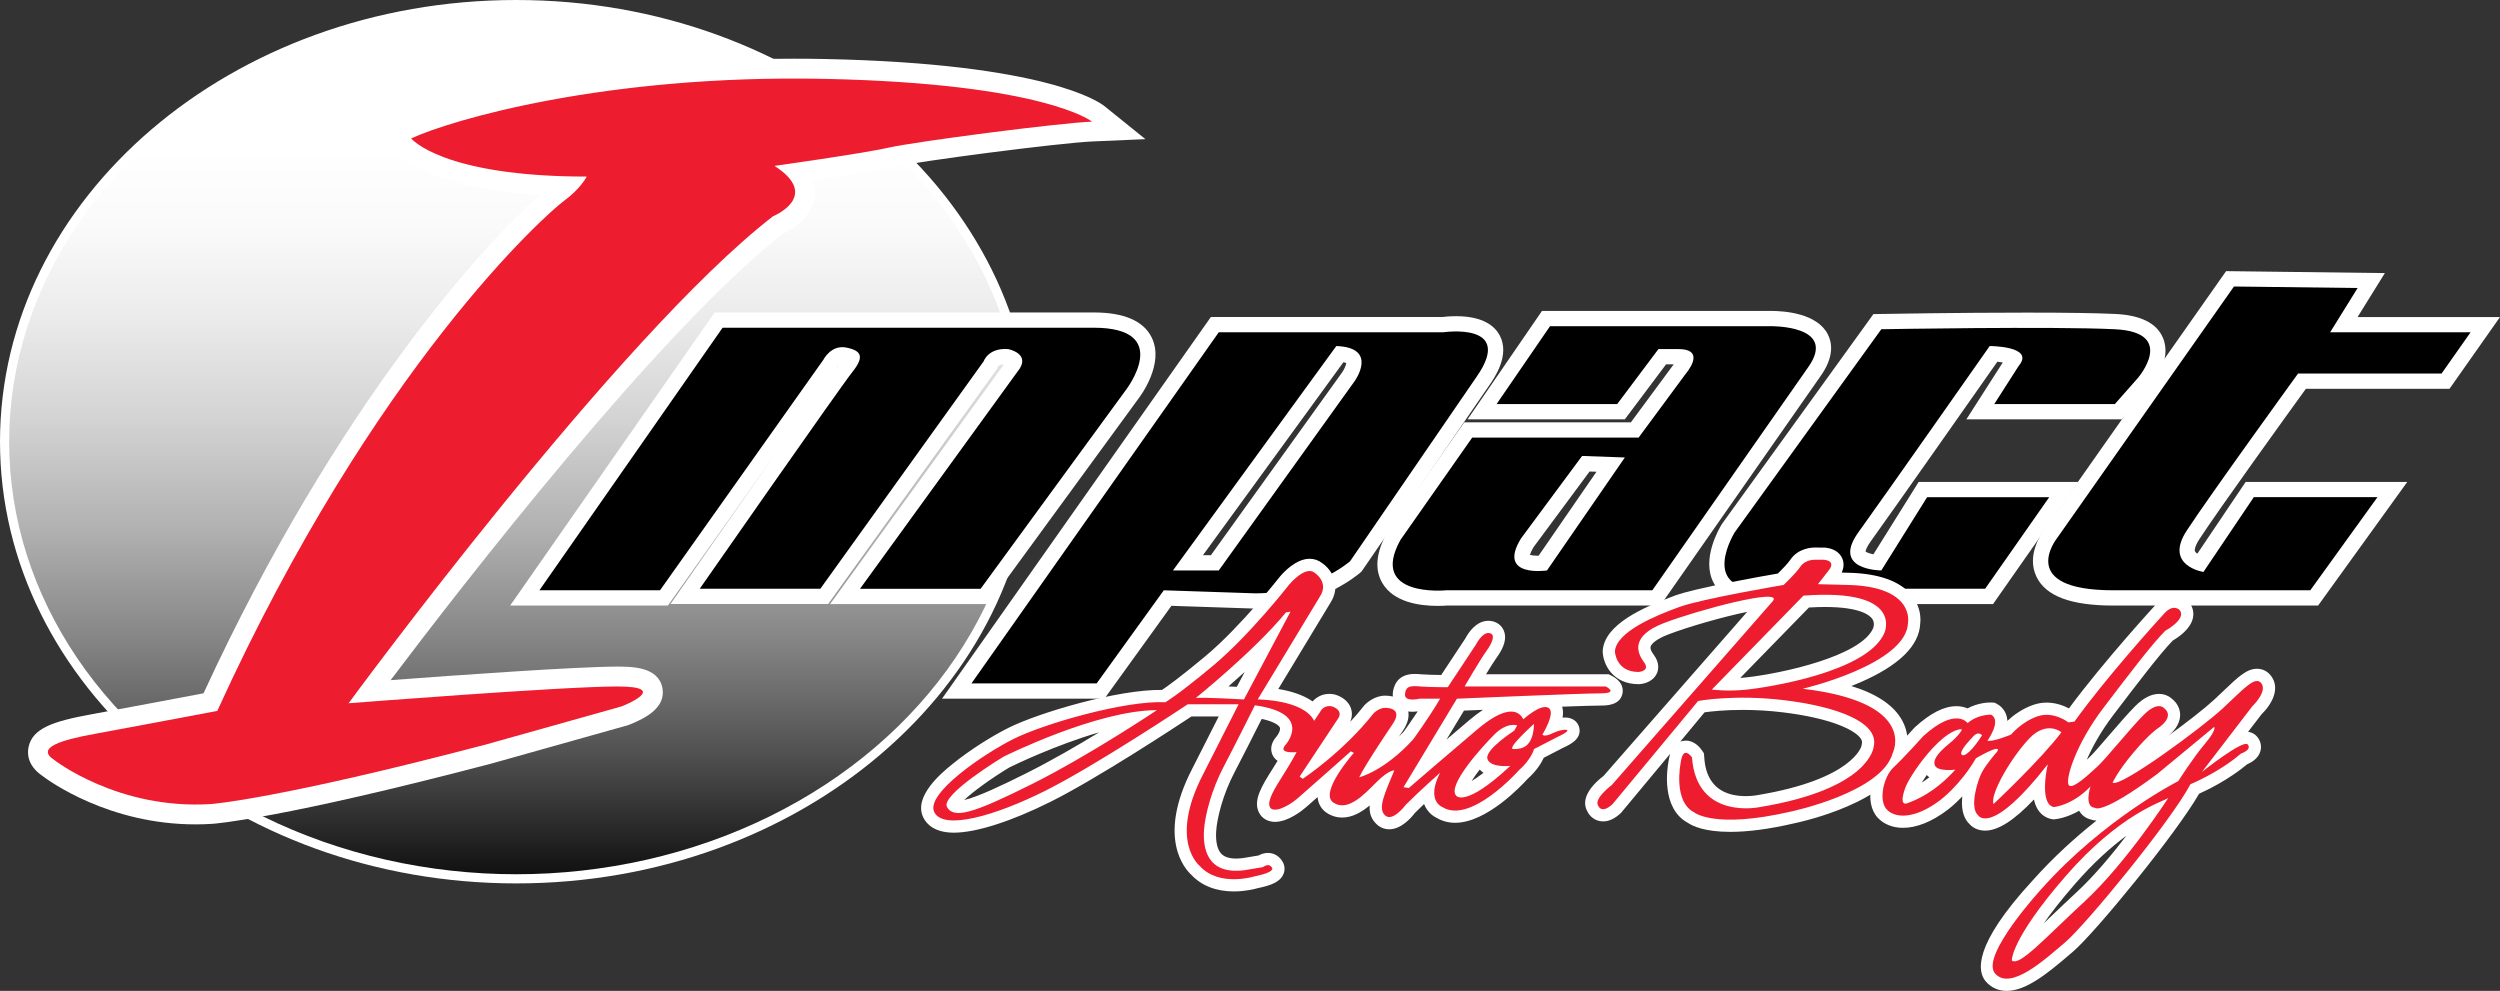 <?xml version="1.0" encoding="utf-8"?>
<!-- Generator: Adobe Illustrator 17.1.0, SVG Export Plug-In . SVG Version: 6.00 Build 0)  -->
<!DOCTYPE svg PUBLIC "-//W3C//DTD SVG 1.1//EN" "http://www.w3.org/Graphics/SVG/1.1/DTD/svg11.dtd">
<svg version="1.1" id="Layer_1" xmlns="http://www.w3.org/2000/svg" xmlns:xlink="http://www.w3.org/1999/xlink" x="0px" y="0px"
	 viewBox="0 0 404.356 160.266" enable-background="new 0 0 404.356 160.266" xml:space="preserve">
<rect x="0" y="0" width="404.356" height="160.266" fill="#333333" stroke="none"/>
<g>
	<g>
		<g>
			<path fill="#FFFFFF" d="M83.5,142.884c-46.042,0-83.5-32.049-83.5-71.442S37.458,0,83.5,0C129.542,0,167,32.049,167,71.442
				S129.542,142.884,83.5,142.884z M83.5,2.963c-44.408,0-80.537,30.719-80.537,68.479s36.129,68.479,80.537,68.479
				c44.408,0,80.537-30.72,80.537-68.479S127.909,2.963,83.5,2.963z"/>
		</g>
		<linearGradient id="SVGID_1_" gradientUnits="userSpaceOnUse" x1="83.5" y1="-54.158" x2="83.5" y2="145.984">
			<stop  offset="0.39" style="stop-color:#FFFFFF"/>
			<stop  offset="0.453" style="stop-color:#FAFAFA"/>
			<stop  offset="0.528" style="stop-color:#EBEBEB"/>
			<stop  offset="0.61" style="stop-color:#D3D3D3"/>
			<stop  offset="0.696" style="stop-color:#B2B2B2"/>
			<stop  offset="0.786" style="stop-color:#868686"/>
			<stop  offset="0.879" style="stop-color:#515151"/>
			<stop  offset="0.972" style="stop-color:#141414"/>
			<stop  offset="1" style="stop-color:#000000"/>
		</linearGradient>
		<ellipse fill="url(#SVGID_1_)" cx="83.5" cy="71.442" rx="82.019" ry="69.961"/>
	</g>
	<g>
		<g>
			<path fill="#FFFFFF" d="M31.622,133.337c-13.999,0-23.624-6.974-24.777-7.85c-2.427-1.669-2.44-3.62-2.229-4.643
				c0.629-3.041,3.929-4.176,10.201-5.317c4.273-0.777,14.189-2.65,18.101-3.391c21.669-46.979,45.85-73.132,54.393-80.598
				c-17.558-1.129-22.443-6.058-23.314-7.147l-2.561-3.202l3.723-1.718c6.012-2.775,29.105-9.977,63.3-9.977
				c1.649,0,3.329,0.017,5.027,0.052c35.623,0.742,44.288,6.922,45.159,7.625l6.617,5.336l-8.493,0.369
				c-5.553,0.241-28.151,3.206-32.283,4.124c-2.662,0.591-8.504,1.502-12.972,2.167c0.265,0.787,0.359,1.597,0.281,2.429
				c-0.334,3.562-3.711,5.501-5.11,6.157c-20.036,15.687-52.08,57.115-63.505,72.254c10.637-0.796,30.157-2.187,36.658-2.187
				c2.322,0,6.643,0,7.3,3.458c0.606,3.193-2.782,4.924-5.382,5.949l-0.309,0.104l-21.976,6.173
				c-33.784,8.878-44.644,9.71-45.09,9.742C33.458,133.307,32.534,133.337,31.622,133.337z M13.773,122.278
				c3.538,1.935,9.904,4.639,17.85,4.639c0.772,0,1.554-0.026,2.325-0.076c0.085-0.006,10.934-0.884,43.84-9.531l8.832-2.481
				c-13.029,0.79-29.747,2.1-29.988,2.119l-6.981,0.548l4.141-5.647c1.785-2.434,44.014-59.849,69.266-79.407l0.349-0.27
				l0.409-0.166c0.53-0.224,1.187-0.666,1.487-0.984c-0.19-0.261-0.661-0.775-1.772-1.493l-7.249-4.677l8.543-1.199
				c0.139-0.02,13.999-1.969,18.269-2.918c2.428-0.539,9.955-1.632,17.398-2.579c-6.257-1.04-15.027-1.937-27.139-2.189
				c-27.424-0.581-48.281,3.786-58.887,6.977c3.92,1.224,10.323,2.406,20.434,2.406h5.194l-2.323,4.646
				c-0.137,0.274-1.431,2.744-4.687,5.111c-0.27,0.196-28.586,23.21-55.018,81.206l-0.69,1.513l-1.633,0.31
				c-0.143,0.027-14.396,2.73-19.777,3.709C15.118,121.998,14.393,122.143,13.773,122.278z"/>
		</g>
		<path fill="#ED1C2E" d="M56.38,113.748c0,0,43.458-59.261,68.644-78.768c0,0,7.901-3.21,0.247-8.148
			c0,0,14.074-1.975,18.519-2.963s27.161-3.951,32.84-4.198c0,0-7.655-6.173-43.211-6.914s-60.495,6.667-66.915,9.63
			c0,0,4.938,6.173,28.396,6.173c0,0-0.988,1.975-3.704,3.951c-2.716,1.975-30.618,26.667-56.051,82.471
			c0,0-14.321,2.716-19.754,3.704s-9.63,2.222-6.667,4.198c0,0,10.371,8.148,25.433,7.161c0,0,10.618-0.741,44.446-9.63
			l21.976-6.173c0,0,8.148-3.21-0.741-3.21S56.38,113.748,56.38,113.748z"/>
	</g>
	<g>
		<g>
			<g>
				<path fill="#FFFFFF" d="M108.029,97.945H82.512l33.076-47.409h61.29c4.925,0,8.091,1.369,9.408,4.068
					c2.08,4.262-1.824,9.465-2.276,10.044l-24.15,33.05h-25.602l28.13-38.78c-0.67,0.04-0.944,0.299-0.945,0.301l-0.119,0.355
					l-27.377,38.124h-25.504l2.705-3.881c0.535-0.768,8.007-11.487,14.633-20.922L108.029,97.945z M91.979,93.006h13.497
					l25.593-36.117c0.241-0.43,0.602-0.935,1.077-1.414h-13.981L91.979,93.006z M143.94,92.76h13.411l22.718-31.087
					c1.071-1.389,2.28-3.882,1.778-4.904c-0.308-0.625-1.774-1.293-4.969-1.293h-10.386c0.454,0.418,0.851,0.949,1.094,1.624
					c0.369,1.026,0.474,2.649-1.1,4.579L143.94,92.76z M117.905,92.76h13.507l25.52-35.537c0.26-0.553,0.696-1.187,1.337-1.748
					h-17.556c0.256,0.301,0.473,0.655,0.625,1.074c0.808,2.217-0.902,4.355-1.546,5.16C138.405,63.443,125.333,82.117,117.905,92.76
					z M135.769,58.837c-0.224,0.196-0.386,0.453-0.389,0.458l-0.277,0.441C135.382,59.355,135.606,59.052,135.769,58.837z"/>
			</g>
			<g>
				<path fill="#FFFFFF" d="M178.635,113.007h-26.27l43.48-61.73h37.414c0.375-0.047,1.22-0.136,2.248-0.136
					c4.492,0,6.326,1.704,7.074,3.133c1.67,3.192-0.865,6.841-1.698,8.04L220.22,92.437l-0.234,0.205
					c-0.271,0.237-6.742,5.796-16.935,5.796l-13.583-0.451L178.635,113.007z M161.883,108.069h14.224l9.618-13.334h-0.86
					l28.038-38.52h-14.498L161.883,108.069z M199.367,93.376l3.766,0.125c7.27-0.001,12.317-3.577,13.394-4.411l20.291-29.581
					c1.504-2.166,1.373-2.976,1.372-2.984c-0.087-0.063-0.853-0.447-2.683-0.447c-0.959,0-1.718,0.108-1.726,0.109l-0.359,0.026
					h-11.36c0.057,0.099,0.112,0.2,0.162,0.304c1.397,2.869-0.693,5.985-1.127,6.58L199.367,93.376z M194.569,89.796h1.289
					l21.237-29.588c0.317-0.449,0.612-1.124,0.657-1.479c-0.089-0.041-0.234-0.097-0.46-0.15L194.569,89.796z"/>
			</g>
			<g>
				<path fill="#FFFFFF" d="M232.551,97.998c-3.096,0-7.164-0.639-8.96-3.682c-1.291-2.188-1.036-4.941,0.755-8.183l0.14-0.224
					l12.343-17.595h26.952l6.925-9.383h-1.235l-6.667,8.889h-25.431l12.032-17.531l36.997-0.001c2.19,0,7.474,0.368,9.231,3.781
					c0.699,1.36,1.061,3.642-1.188,6.791l-25.908,37.084h-34.516C233.781,97.964,233.25,97.998,232.551,97.998z M228.609,88.633
					c-0.928,1.716-1.006,2.763-0.764,3.174c0.356,0.603,1.98,1.253,4.706,1.253c0.64,0,1.08-0.038,1.128-0.042l0.236-0.011h9.661
					c-0.233-0.259-0.415-0.524-0.557-0.778c-0.969-1.736-0.669-3.903,0.893-6.442l0.119-0.176l9.153-12.358h-13.787L228.609,88.633z
					 M252.701,93.006h13.262l24.448-34.995c0.867-1.214,0.82-1.709,0.82-1.714c-0.264-0.416-2.288-1.071-4.828-1.071l-0.14,0.001
					h-10.999c0.373,0.355,0.623,0.746,0.789,1.112c1.061,2.339-0.741,4.792-1.439,5.614l-7.727,10.469L252.701,93.006z
					 M247.456,89.751c0.263,0.072,0.751,0.139,1.395,0.141l9.367-13.591l-1.115-0.04l-9.037,12.2
					C247.688,89.087,247.525,89.504,247.456,89.751z M246.754,62.882h13.583l5.741-7.655h-14.071L246.754,62.882z"/>
			</g>
			<g>
				<path fill="#FFFFFF" d="M322.364,97.698h-37.83c-3.622,0-6.085-1.127-7.321-3.35c-2.142-3.854,0.917-8.987,1.273-9.559
					l0.095-0.142l24.428-33.842l1.235-0.022c0.123-0.002,12.441-0.22,23.529-0.22c6.54,0,11.389,0.075,14.415,0.222
					c4.067,0.199,6.64,1.491,7.645,3.843c1.529,3.575-1.561,7.41-2.195,8.142l-4.456,5.05h-25.133l5.886-9.196
					c-0.272-0.047-0.571-0.087-0.878-0.118c-3.374,4.81-16.617,23.681-20.467,29.03c-0.688,0.955-0.827,1.483-0.855,1.668
					c0.214,0.17,0.712,0.34,1.273,0.453l7.32-11.712h25.865L322.364,97.698z M306.891,92.76h12.902l6.914-9.877h-13.642
					L306.891,92.76z M282.643,87.459c-0.777,1.298-1.609,3.604-1.111,4.492c0.218,0.391,1.123,0.809,3.003,0.809h13.77
					c-0.394-0.368-0.738-0.806-1.003-1.324c-0.994-1.942-0.564-4.225,1.279-6.785c3.872-5.376,17.312-24.53,20.525-29.111
					c-5.964,0.046-11.233,0.125-13.539,0.162L282.643,87.459z M327.072,62.882h13.881l2.966-3.362
					c0.895-1.049,1.54-2.561,1.373-2.95c-0.06-0.139-0.845-0.729-3.345-0.851c-2.816-0.137-7.298-0.21-13.331-0.216
					c0.259,0.276,0.477,0.589,0.641,0.944c0.362,0.778,0.732,2.342-0.745,4.186L327.072,62.882z"/>
			</g>
			<g>
				<path fill="#FFFFFF" d="M374.936,97.945H341.82c-6.854,0-10.919-1.52-12.429-4.647c-1.69-3.5,0.81-7.038,1.307-7.685
					l29.357-41.759l25.677,0.317l-4.411,7.107h23.035l-8.167,11.605h-23.232c-2.976,4.114-14.07,19.485-17.218,24.312
					c-0.753,1.155-0.8,1.801-0.72,1.981c0.058,0.129,0.201,0.257,0.386,0.375l7.817-11.606h26.14L374.936,97.945z M359.033,93.006
					h13.376l7.302-10.124H365.85L359.033,93.006z M362.598,48.824l-27.98,39.792c-0.424,0.551-1.102,1.879-0.777,2.54
					c0.094,0.189,1.109,1.851,7.98,1.851h10.015c-0.526-0.482-0.993-1.079-1.323-1.817c-0.607-1.359-0.91-3.623,1.093-6.693
					c3.694-5.665,17.508-24.725,18.094-25.533l0.74-1.02h23.188l1.216-1.728h-22.398l4.478-7.215L362.598,48.824z"/>
			</g>
		</g>
		<g>
			<path d="M116.876,53.005l-29.63,42.47h19.507l26.42-37.285c0,0,1.235-2.469,3.704-1.975c2.469,0.494,2.963,1.482,0.988,3.951
				c-1.975,2.469-24.692,35.063-24.692,35.063h19.507l26.42-36.791c0,0,0.741-2.222,3.951-1.975c0,0,3.951,0.741,1.482,3.704
				l-25.433,35.063h19.507l23.457-32.1c0,0,7.901-10.124-5.185-10.124H116.876z"/>
			<path d="M233.422,53.746h-36.297l-40.001,56.792h20.247l10.864-15.062l14.815,0.494c9.383,0,15.309-5.185,15.309-5.185
				l20.494-29.877C245.027,52.018,233.422,53.746,233.422,53.746z M219.101,61.648l-21.976,30.618h-7.408l26.42-36.297
				C223.051,56.215,219.101,61.648,219.101,61.648z"/>
			<path d="M286.263,52.758h-35.556l-8.642,12.593h19.507l6.667-8.889h3.21c4.691,0,1.235,3.951,1.235,3.951l-7.655,10.371h-26.914
				l-11.605,16.544c-5.185,9.383,7.408,8.148,7.408,8.148h33.334l25.186-36.05C297.374,52.512,286.263,52.758,286.263,52.758z
				 M250.213,92.266c0,0-8.148,1.235-4.198-5.185l9.877-13.334l6.914,0.247L250.213,92.266z"/>
			<path d="M321.819,55.968c0,0,7.408,0,4.691,3.21l-3.951,6.173h19.507l3.704-4.198c0,0,6.42-7.408-3.704-7.901
				c-10.124-0.494-37.779,0-37.779,0l-23.704,32.84c0,0-5.679,9.136,3.951,9.136h36.544l10.371-14.815h-19.754l-7.408,11.852
				c0,0-8.148,0-3.704-6.173C305.029,79.92,321.819,55.968,321.819,55.968z"/>
			<path d="M361.327,46.339L332.684,87.08c0,0-6.667,8.395,9.136,8.395h31.853l10.864-15.062h-20.001l-8.148,12.099
				c0,0-6.42-0.988-2.716-6.667c3.704-5.679,18.025-25.433,18.025-25.433h23.21l4.691-6.667h-22.717l4.445-7.161L361.327,46.339z"/>
		</g>
	</g>
	<g>
		<g>
			<g>
				<g>
					<path fill="#FFFFFF" d="M199.569,144.182c-2.863,0-5.237-0.927-6.874-2.683c-1.011-0.918-5.632-5.962,0.122-17.133l4.3-8.478
						H192.7c-2.698,1.786-15.269,10.039-22.758,13.784c-6.363,3.181-12.067,5.005-15.651,5.005c-3.08,0-4.387-1.323-4.942-2.432
						c-1.7-3.402,2.985-7.255,4.525-8.521c3.167-2.604,6.934-4.85,9.198-5.982c5.025-2.513,17.781-6.255,24.874-6.152
						c0.796-0.528,2.849-1.983,7.009-5.451c5.697-4.748,11.99-12.786,12.052-12.866c0.608-0.723,2.608-2.895,4.816-2.895
						c0.759,0,1.463,0.247,2.045,0.717c1.558,1.074,3.121,3.599,1.297,6.436l-8.414,13.909c1.777,0.287,3.914,0.861,5.555,2.007
						c0.556-0.623,1.454-1.217,2.708-1.217c0.241,0,0.488,0.023,0.735,0.068l0.156,0.035c0.312,0.083,1.899,0.571,2.518,2.016
						c0.327,0.761,0.31,1.608-0.045,2.412c0.771-0.828,1.532-1.706,2.254-2.627l0.157-0.177c0.241-0.241,1.53-1.443,3.249-1.443
						c0.444,0,0.861,0.048,1.245,0.141c-0.019-0.185-0.02-0.374-0.003-0.567c0.085-0.926,0.595-3.082,3.508-3.082
						c0.324,0,0.69,0.024,1.093,0.057c0.848,0.071,2.255,0.098,3.222,0.109l3.919-5.93c0.419-0.797,1.687-2.834,3.706-2.834
						c0.105,0,0.212,0.006,0.318,0.018c0.998,0.111,1.787,0.666,2.164,1.522c0.528,1.195,0.15,2.649-1.156,4.443
						c-0.37,0.51-1.035,1.571-1.7,2.665h19.829l0.418,0.208c2.026,1.013,1.939,2.413,1.809,2.968
						c-0.446,1.886-2.625,1.886-3.556,1.886c-0.894,0-3.279,0.075-6.197,0.181c0.022,0.069,0.041,0.139,0.059,0.21
						c0.119,0.489,0.11,1.024,0.018,1.567c1.723-0.181,2.518,0.798,2.704,1.642c0.403,1.837-1.52,2.725-2.67,3.255l-3.074,1.589
						c-0.383,0.839-1.15,2.102-2.653,3.451c-0.952,1.057-6.593,7.067-11.675,7.067c-1.091,0-2.094-0.265-2.985-0.788
						c-0.496-0.237-1.509-0.868-2.051-2.245c-0.5,0.475-0.999,0.957-1.464,1.421c-0.682,0.892-2.273,2.662-4.165,2.662
						c-0.742,0-1.428-0.265-1.984-0.765c-0.955-0.86-1.267-1.884-1.18-3.091c-1.319,1.09-2.803,1.958-4.451,1.958
						c-0.917,0-1.779-0.271-2.558-0.804c-0.782-0.534-1.279-1.363-1.399-2.332c-0.007-0.057-0.013-0.115-0.017-0.173
						c-0.773,0.681-1.433,1.262-1.855,1.626c-0.645,0.559-2.915,2.383-5.038,2.383c-1.149,0-2.118-0.565-2.591-1.511
						c-0.997-1.996,0.466-4.313,2.319-7.247c0.257-0.406,0.486-0.777,0.69-1.114c-0.367-0.251-0.644-0.581-0.827-0.988
						c-0.197-0.438-0.53-1.595,0.618-2.888c0.327-0.376,0.725-1.129,0.585-1.501c-0.129-0.344-0.903-0.966-2.939-1.409
						c-1.059,2.109-3.154,6.264-4.461,8.76c-1.808,3.452-2.774,7.299-2.906,9.412c-0.105,1.669,0.188,2.96,0.824,3.637
						c0.65,0.692,1.844,0.924,3.532,0.702l2.494-0.417c0.376-0.208,0.906-0.416,1.522-0.416c1.019,0,1.919,0.565,2.42,1.514
						c0.303,0.55,0.352,1.232,0.119,1.842c-0.51,1.334-2.035,1.905-4.173,2.34C203.004,143.779,201.468,144.182,199.569,144.182z
						 M163.259,124.124c-2.97,1.796-5.866,3.907-7.316,5.276c2.21-0.502,6.258-2.435,10.051-4.332
						c3.961-1.981,8.221-4.449,11.789-6.62C170.756,120.481,164.002,123.759,163.259,124.124z M208.822,127.027
						c-0.169,0.272-0.342,0.554-0.509,0.832c0.118-0.092,0.237-0.19,0.359-0.295c0.115-0.1,0.25-0.217,0.401-0.35L208.822,127.027z
						 M239.336,124.467c-0.521,0.676-0.97,1.307-1.318,1.856c0.504-0.296,1.139-0.717,1.922-1.321
						C239.698,124.834,239.5,124.652,239.336,124.467z M233.653,125.082l0.374,0.291c0.172-0.363,0.375-0.741,0.61-1.134
						C234.303,124.525,233.974,124.807,233.653,125.082z M220.462,120.307l0.236,0.118c0.253-0.394,0.505-0.785,0.752-1.162
						C221.121,119.619,220.791,119.968,220.462,120.307z M236.787,114.936l-2.824,4.68c1.348-1.152,2.666-2.273,3.74-3.18
						c0.753-0.635,1.47-1.178,2.153-1.629C238.58,114.86,237.516,114.905,236.787,114.936z M210.998,117.886
						c-0.003,0.605-0.125,1.174-0.303,1.681l1.089-0.109L210.998,117.886z M227.777,115.075c0.14,0.774,0.003,1.809-0.859,3.102
						c-0.181,0.267-0.408,0.603-0.666,0.988c0.269-0.271,0.542-0.558,0.818-0.86c0.247-0.343,1.191-1.668,2.233-3.24
						C228.854,115.125,228.264,115.147,227.777,115.075z M198.693,111.022c0.496,0.024,0.958,0.047,1.352,0.067l1.279-2.411
						C200.397,109.524,199.505,110.314,198.693,111.022z M211.674,94.386c-0.404,0.203-1.166,0.862-1.598,1.374
						c-0.045,0.059-0.355,0.455-0.871,1.09l1.953-0.325l0.656-1.085C211.999,95.151,212.215,94.814,211.674,94.386z"/>
				</g>
			</g>
			<g>
				<g>
					<path fill="#FFFFFF" d="M279.873,134.549L279.873,134.549c-4.218,0-6.161-0.969-6.879-1.465
						c-4.35-2.345-3.332-8.811-3.129-9.889c0.062-0.492,0.155-0.914,0.273-1.276l-7.96,9.569c-0.987,0.922-1.93,1.369-2.885,1.369
						c-1.279,0-2.185-0.807-2.58-1.681c-0.899-1.628,0.05-3.673,2.639-5.67l23.238-26.542c-3.858,0.79-9.553,2.418-12.776,3.663
						c-1.889,0.73-2.706,1.488-2.839,1.955c-0.118,0.409,0.261,0.999,0.497,1.313c1.029,1.372,0.754,2.503,0.5,3.056
						c-0.536,1.161-1.808,1.643-2.82,1.706l-0.123,0.004c-4.114,0-5.724-3.131-5.802-5.235l-0.004-0.113l0.009-0.112
						c0.322-4.185,6.401-6.935,11.66-8.864c3.409-1.25,13.987-3.111,16.664-3.571c0.708-0.693,1.636-1.664,2.002-2.214
						c1.29-1.935,3.606-1.991,3.866-1.991l1.836,0.014c1.88,0.221,2.534,1.259,2.757,1.858c0.284,0.763,0.164,1.53-0.132,2.177
						l1.023,0.026c4.955,0.113,8.42,1.346,10.293,3.665c1.533,1.898,1.459,3.863,1.38,4.523c-0.14,3.608-3.42,6.826-9.752,9.566
						c-0.465,0.201-0.928,0.392-1.386,0.573c4.179,1.29,6.945,3.174,8.253,5.634c1.439,2.707,0.631,5.103,0.304,5.859
						c-2.161,7.258-16.374,10.417-17.999,10.755C286.159,134.096,282.738,134.549,279.873,134.549z M272.679,119.789
						c1.398,0,2.308,1.139,2.634,1.629l0.289,0.434l0.038,0.52c0.114,1.582,0.462,6.395,6.751,6.395c1.075,0,1.848-0.159,1.856-0.16
						c15.494-2.567,16.832-7.912,16.836-7.965l0.051-0.322c0.066-0.274,0.059-0.531-0.195-0.896
						c-0.938-1.352-4.792-3.266-12.568-4.209c-2.162-0.262-4.354-0.394-6.517-0.394c-2.926,0-5.111,0.245-6.152,0.392l-3.936,4.745
						C272.096,119.827,272.415,119.789,272.679,119.789z M292.583,98.259l-11.115,11.393c0.334-0.023,0.666-0.054,0.997-0.09
						c5.851-0.65,18.56-3.45,20.504-7.955c0.014-0.037,0.322-0.816-0.13-1.487c-0.395-0.585-1.928-1.945-7.646-1.945
						C294.379,98.174,293.504,98.203,292.583,98.259z M292.975,92.64c-0.058,0.03-0.105,0.066-0.13,0.104
						c-0.333,0.499-0.837,1.087-1.339,1.629l0.04-0.003c0.03-0.002,0.059-0.005,0.089-0.007L292.975,92.64z"/>
				</g>
				<g>
					<path fill="#FFFFFF" d="M324.568,160.266c-1.346,0-2.513-0.525-3.375-1.517c-1.356-1.559-2.175-5.754,7.568-16.338
						c3.418-3.835,7.025-7.069,10.332-9.686c-0.317-0.012-0.589-0.069-0.819-0.153c-0.776-0.16-1.428-0.592-1.867-1.247
						c-0.041-0.063-0.081-0.126-0.118-0.191c-2.059,1.174-3.681,1.351-3.935,1.373l-0.278,0.023l-0.274-0.055
						c-0.904-0.18-1.656-0.703-2.178-1.509c-0.31-0.48-0.517-1.05-0.648-1.662c-3.192,3.385-5.794,5.044-7.891,5.044
						c-1.21,0-2.082-0.528-2.575-1.107c-1.104-1.076-1.298-2.768-1.116-4.426c-1.346,1.404-2.357,2.152-2.434,2.208
						c-2.471,1.873-4.957,2.873-7.163,2.873c-1.669,0-3.125-0.586-4.101-1.651c-2.314-2.525-0.912-7.601,1.228-9.577
						c1.519-1.402,4.652-4.894,4.684-4.929l0.144-0.145c2.504-2.271,4.691-3.374,6.687-3.374c0.687,0,1.291,0.14,1.802,0.356
						c1.613-0.871,3.178-0.953,3.705-0.953c0.153,0,0.237,0.006,0.237,0.006l0.449,0.032l0.415,0.225
						c0.807,0.461,1.358,1.214,1.552,2.12c0.041,0.195,0.066,0.393,0.073,0.591c0.893-0.83,2.382-1.984,4.301-2.623
						c0.66-0.219,1.351-0.331,2.055-0.331c1.482,0,2.755,0.488,3.608,0.934c5.63-7.619,13.918-16.643,14.004-16.736
						c1.148-1.243,2.275-1.504,3.019-1.504c1.074,0,1.932,0.536,2.379,1.038l0.103,0.127c0.544,0.725,0.736,1.607,0.541,2.486
						c-0.392,1.771-2.337,3.087-3.256,3.619c-2.087,2.154-5.758,6.979-9.639,12.079c-2.031,2.67-3.412,5.22-4.257,7.185
						c0.014-0.013,0.027-0.024,0.04-0.036l0.328-0.3c0.583-0.529,1.925-2.089,3.224-3.598c1.506-1.749,3.063-3.557,4.239-4.732
						c1.305-1.305,2.596-1.968,3.835-1.968c1.026,0,1.703,0.442,2.043,0.739c1.26,0.991,1.406,2.171,1.38,2.794
						c-0.063,1.475-1.114,2.596-1.901,3.233c2.964-2.147,5.874-4.413,7.414-5.839c0.55-0.509,1.062-0.998,1.538-1.453
						c2.316-2.209,3.713-3.542,5.389-3.542c0.922,0,1.742,0.429,2.308,1.208c1.448,1.99,0.142,4.476-1.601,6.185l-2.152,2.804
						c0.568,0.073,1.069,0.339,1.433,0.764c0.583,0.68,0.787,1.538,0.56,2.356c-0.327,1.182-1.423,1.827-2.15,2.135
						c-2.94,2.459-6.354,4.124-7.768,4.76c-3.793,6.6-16.861,22.527-20.368,25.514l-0.585,0.501
						C330.991,157.607,327.64,160.266,324.568,160.266z M343.928,135.174c-2.41,1.773-5.269,4.291-8.394,7.893
						c-2.185,2.518-3.788,4.59-4.964,6.265c0.358-0.341,0.717-0.685,1.069-1.021c1.273-1.218,2.697-2.579,4.271-4.037
						C338.728,141.666,341.594,138.222,343.928,135.174z M338.743,127.076l1.247,0.753c-0.074,0.229-0.138,0.505-0.179,0.761
						c0.203-0.08,0.465-0.194,0.795-0.356c-0.014-0.01-0.028-0.019-0.041-0.028l-1.316-0.921l0.449-1.046
						C339.359,126.543,339.042,126.822,338.743,127.076z M332.739,127.667c0.009,0.275,0.03,0.518,0.065,0.716
						c0.095-0.03,0.198-0.066,0.307-0.106C332.96,128.098,332.835,127.893,332.739,127.667z M311.634,125.353
						c-0.309,0.445-0.58,0.862-0.807,1.229c0.388-0.247,0.798-0.531,1.226-0.86C311.892,125.607,311.754,125.482,311.634,125.353z
						 M331.785,123.429l1.146,0.544c0.284-1.002,0.706-2.119,1.246-3.297C333.457,121.559,332.639,122.493,331.785,123.429z"/>
				</g>
			</g>
		</g>
		<g>
			<g>
				<path fill="#ED1C2E" d="M259.719,111.032h-22.84c0,0,2.593-4.445,3.58-5.803c0.988-1.358,1.482-2.716,0.37-2.84
					c-1.111-0.123-2.099,1.852-2.099,1.852l-4.568,6.914c0,0-2.963,0-4.445-0.123c-1.482-0.123-2.346-0.123-2.469,1.235
					c-0.123,1.358,2.346,0.741,2.346,0.741h3.333c-1.728,2.963-4.321,6.543-4.321,6.543c-4.691,5.185-8.766,6.173-8.766,6.173
					c0.988-2.099,5.432-8.642,5.432-8.642c1.482-2.222-0.247-2.593-1.235-2.593s-1.852,0.864-1.852,0.864
					c-4.938,6.296-11.482,10.618-11.482,10.618l-0.494-0.37l6.296-9.506c0.741-1.358-1.111-1.852-1.111-1.852
					c-1.358-0.247-1.852,0.864-1.852,0.864l-0.988,1.482c-1.728-3.457-9.136-3.457-9.136-3.457l10.083-16.667
					c1.482-2.305-0.823-3.786-0.823-3.786c-1.482-1.317-4.115,1.811-4.115,1.811s-6.42,8.231-12.346,13.169
					c-5.926,4.938-7.737,5.926-7.737,5.926c-6.42-0.329-19.589,3.457-24.527,5.926c-4.938,2.469-14.321,8.889-12.84,11.852
					s9.712,0.658,17.943-3.457c8.231-4.115,23.046-13.992,23.046-13.992h8.231l-5.761,11.358
					c-5.597,10.864-0.494,14.815-0.494,14.815c3.128,3.457,8.889,1.646,8.889,1.646c3.292-0.658,2.798-1.317,2.798-1.317
					c-0.494-0.988-1.482-0.165-1.482-0.165l-2.963,0.494c-6.255,0.823-6.749-3.786-6.585-6.42c0.165-2.634,1.317-6.749,3.128-10.206
					c1.811-3.457,5.103-10.041,5.103-10.041c9.548,1.317,4.938,6.42,4.938,6.42c-1.317,1.482,1.811,1.152,1.811,1.152
					s-0.617,1.235-2.099,3.58s-2.716,4.321-2.222,5.309c0.494,0.988,2.716,0.123,4.568-1.482c1.852-1.605,8.519-7.531,8.519-7.531
					l0.494,0.247c0,0-5.679,6.42-3.333,8.025c2.346,1.605,5.062-1.358,7.037-3.333c1.975-1.975,2.84-1.852,2.84-1.852
					c-1.605,3.827-2.716,6.173-1.482,7.284c1.235,1.111,3.333-1.728,3.333-1.728c2.346-2.346,5.556-5.185,5.556-5.185
					c-2.346,4.568,0.37,5.556,0.37,5.556c4.568,2.84,12.346-5.926,12.346-5.926c2.099-1.852,2.469-3.457,2.469-3.457l3.827-1.975
					c3.21-1.482,0.741-1.358-0.741-0.617s-1.728,0.247-1.728,0.247s2.222-3.58,0.988-4.321c-1.235-0.741-4.074,1.852-4.074,1.852
					c-0.988-1.975-3.457-1.728-7.408,1.605c-3.951,3.333-11.111,9.506-11.111,9.506l-0.864-0.123l8.642-14.321
					c0,0,20.124-0.864,23.211-0.864C261.941,112.143,259.719,111.032,259.719,111.032z M166.877,126.834
					c-9.383,4.691-12.593,5.679-13.704,3.704c-1.111-1.975,9.136-8.148,9.136-8.148s15.062-7.531,24.815-7.531
					C187.124,114.859,176.26,122.143,166.877,126.834z M201.199,113.13c0,0-6.42-0.37-7.778-0.247c0,0,9.506-7.655,14.568-13.828
					l0.741-0.123L201.199,113.13z M248.114,117.081c-0.123,3.951-2.099,4.074-3.333,4.074S248.114,117.081,248.114,117.081z
					 M241.694,118.81c2.099-2.099,3.704-1.482,3.704-1.482l-0.494,0.864c0,0-4.815,3.087-4.321,4.568
					c0.494,1.482,3.704,1.111,3.704,1.111c-7.408,6.914-8.766,4.815-8.766,4.815C234.039,127.081,239.595,120.908,241.694,118.81z"
					/>
			</g>
			<g>
				<path fill="#ED1C2E" d="M308.609,100.661c0,0,1.111-5.803-9.753-6.05l-4.815-0.123l1.728-2.222c0,0,1.358-1.482-0.741-1.728
					h-1.605c0,0-1.482,0-2.222,1.111s-2.716,2.963-2.716,2.963s-13.21,2.222-16.914,3.58c-3.704,1.358-10.124,3.951-10.371,7.161
					c0,0,0.123,3.333,3.827,3.333c0,0,1.975-0.123,0.864-1.605c-1.111-1.482-2.222-4.198,3.21-6.296
					c5.432-2.099,19.383-5.803,17.655-3.58l-26.05,29.754c0,0-2.963,2.222-2.222,3.333c0,0,0.494,1.482,2.346-0.247l13.828-16.667
					c0,0,5.803-1.111,13.951-0.123c8.148,0.988,15.432,3.457,14.445,7.531c0,0-0.494,6.79-18.396,9.753
					c0,0-10.247,2.222-10.988-8.025c0,0-1.482-2.222-1.852,0.988c0,0-1.235,6.173,2.222,7.901c0,0,3.21,2.716,15.556-0.123
					c0,0,14.815-3.087,16.544-9.506c0,0,4.198-8.148-14.568-10.371C291.572,111.402,308.486,107.451,308.609,100.661z
					 M304.782,102.389c-2.716,6.296-18.766,8.766-22.099,9.136c-3.333,0.37-5.803,0-5.803,0l14.815-15.186
					C308.115,95.105,304.782,102.389,304.782,102.389z"/>
				<path fill="#ED1C2E" d="M365.771,110.538c-0.988-1.358-2.963,0.988-6.296,4.074c-3.333,3.087-16.544,12.84-17.778,11.976
					c0,0,0.741-1.728,3.333-4.815c2.593-3.087,3.951-3.951,3.951-3.951s2.963-1.852,0.988-3.333c0,0-0.988-1.111-3.21,1.111
					s-6.173,7.161-7.531,8.395c-1.358,1.235-4.321,4.074-4.691,2.84c-0.37-1.235,1.358-6.667,5.679-12.346
					c4.321-5.679,7.901-10.371,10-12.469c0,0,3.457-1.852,2.346-3.333c0,0-0.988-1.111-2.469,0.494
					c-1.482,1.605-9.506,10.494-14.568,17.531l-0.988,0.123c0,0-2.346-1.852-4.938-0.988s-4.321,2.963-4.321,2.963
					s-2.963,1.235-3.827,0.988c0,0,2.346-3.21,0.617-4.198c0,0-2.099-0.123-3.827,1.358c0,0-1.852-2.716-7.161,2.099
					c0,0-3.21,3.58-4.815,5.062s-2.469,5.309-1.111,6.79s4.568,1.605,8.642-1.482c0,0,3.21-2.346,5.803-6.79
					c0,0,4.198-2.469,3.457-1.111c0,0-1.728,1.975-2.469,3.333c-0.741,1.358-2.099,5.803-0.617,7.037c0,0,2.099,3.457,11.235-8.272
					c0,0-1.482,6.42,0.988,6.914c0,0,2.963-0.247,5.926-3.333c0,0-1.111,3.333,0.741,3.457c0,0,0.988,1.235,10-5.432l9.26-7.655
					c0,0,0.494,0.37-1.482,2.716c-1.975,2.346-4.321,6.05-4.321,6.05s-11.976,6.05-22.099,17.408c0,0-10,10.864-7.531,13.704
					s8.025-2.222,11.358-5.062c3.333-2.84,17.038-19.507,20.247-25.556c0,0,4.568-1.852,8.148-4.938c0,0,1.852-0.617,1.111-1.482
					c-0.741-0.864-7.408,4.445-7.408,4.445l8.148-10.618C364.29,114.242,366.759,111.896,365.771,110.538z M312.93,123.748
					c0.37,1.111,3.333,0.741,3.333,0.741c-3.333,3.704-6.42,4.938-7.778,5.432s-0.617-2.099,0.123-3.457s2.593-4.198,4.938-6.42
					c2.346-2.222,3.704-2.099,3.704-2.099c0.247,0-0.494,1.111-1.852,2.222C314.041,121.279,312.56,122.637,312.93,123.748z
					 M317.251,122.02c-0.37-0.617,1.728-2.716,1.728-2.716c0.988-1.235,1.605-0.37,1.605-0.37
					C319.103,121.279,317.622,122.637,317.251,122.02z M322.437,130.044c-0.617-1.605,2.963-7.655,5.803-10.618
					s5.185-0.988,5.185-0.988C329.968,123.007,322.437,130.044,322.437,130.044z M337.252,145.724
					c-6.667,6.173-10.618,10.618-11.852,9.63c0,0-0.247-3.333,8.642-13.581c8.889-10.247,15.803-12.099,16.667-12.716
					C350.709,129.057,343.919,139.551,337.252,145.724z"/>
			</g>
		</g>
	</g>
</g>
</svg>
